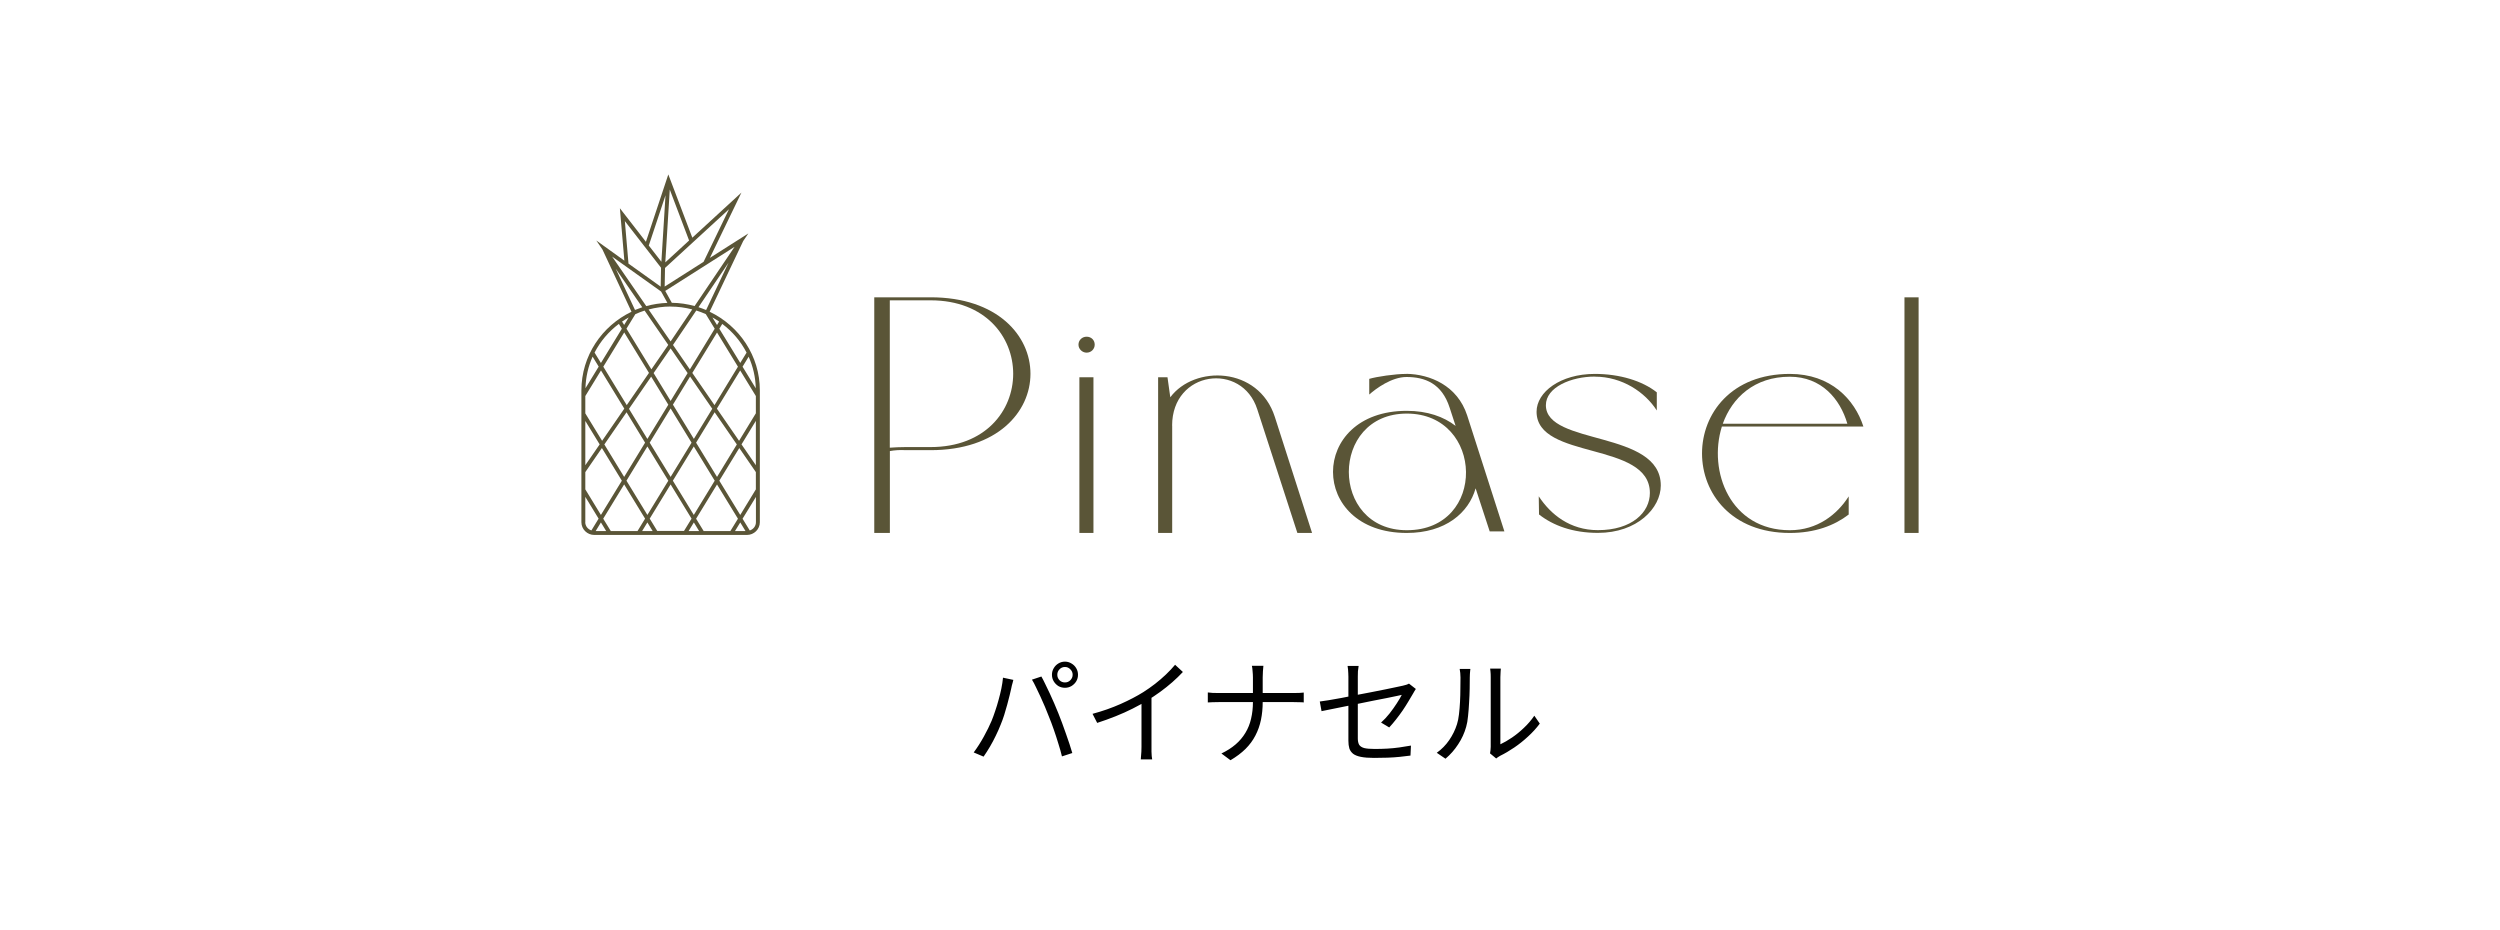 <svg xmlns="http://www.w3.org/2000/svg" fill="none" viewBox="0 0 215 80" height="80" width="215">
<g clip-path="url(#clip0_1_439)">
<path fill="#5A5537" d="M120.957 32.156C119.964 32.156 118.399 32.392 117.755 32.582V33.93C118.345 33.404 119.693 32.422 120.957 32.422C122.546 32.422 124.003 32.978 124.671 35.065L125.182 36.627C124.159 35.834 122.757 35.332 120.981 35.332C112.525 35.332 112.525 45.834 120.981 45.834C124.321 45.834 126.314 44.09 126.903 41.996L128.113 45.698H129.377L126.175 35.722C125.339 33.155 122.973 32.179 120.951 32.15L120.957 32.156ZM120.987 45.598C114.337 45.598 114.337 35.568 120.987 35.568C127.638 35.568 127.908 45.598 120.987 45.598Z"></path>
<path fill="#5A5537" d="M153.926 45.598C148.81 45.598 146.873 40.547 148.082 36.68H160.251C159.499 34.35 157.453 32.156 153.926 32.156C143.857 32.156 143.857 45.834 153.926 45.834C156.081 45.834 157.748 45.202 158.988 44.249V42.688C157.995 44.249 156.297 45.598 153.926 45.598ZM148.16 36.443C148.967 34.196 150.881 32.398 153.92 32.398C156.64 32.398 158.253 34.303 158.873 36.443H148.16Z"></path>
<path fill="#5A5537" d="M94.145 29.642C94.145 29.246 93.85 28.956 93.447 28.956C93.068 28.956 92.749 29.246 92.749 29.642C92.749 30.015 93.074 30.328 93.447 30.328C93.85 30.328 94.145 30.009 94.145 29.642ZM92.827 45.834H94.037V32.446H92.827V45.834Z"></path>
<path fill="#5A5537" d="M163.784 45.834H165V25.568H163.784V45.834Z"></path>
<path fill="#5A5537" d="M100.802 36.603C100.802 31.866 106.808 31.097 108.126 35.202L111.574 45.834H112.838L109.637 35.858C108.234 31.494 102.715 31.387 100.645 34.166L100.404 32.446H99.598V45.834H100.808V36.603H100.802Z"></path>
<path fill="#5A5537" d="M137.153 32.392C139.524 32.392 141.486 33.741 142.485 35.302V33.741C141.245 32.759 139.307 32.156 137.153 32.156C134.192 32.156 132.145 33.717 132.145 35.408C132.145 39.59 141.889 37.922 141.889 42.393C141.889 44.06 140.355 45.592 137.418 45.592C135.022 45.592 133.355 44.244 132.332 42.682L132.356 44.244C133.566 45.196 135.263 45.828 137.418 45.828C140.812 45.828 142.828 43.688 142.828 41.754C142.828 36.964 132.946 38.342 132.946 34.847C132.946 33.285 135.155 32.386 137.147 32.386L137.153 32.392Z"></path>
<path fill="#5A5537" d="M75.181 45.834H76.529V38.791C76.963 38.714 77.42 38.685 77.877 38.714H80.032C85.767 38.714 88.62 35.432 88.62 32.144C88.62 28.856 85.767 25.568 80.032 25.568H75.187V45.834H75.181ZM80.026 25.828C84.762 25.828 87.134 28.986 87.134 32.144C87.134 35.302 84.762 38.448 80.026 38.448H77.871C77.414 38.448 76.957 38.472 76.523 38.501V25.828H80.026Z"></path>
<path fill="#5A5537" d="M61.032 26.804L63.915 20.73L64.36 20.074L61.05 22.179L63.764 16.561L59.539 20.441L57.475 15L55.549 20.796L53.31 17.91L53.695 22.416L51.282 20.683L51.812 21.458L54.309 26.81C51.763 28.034 50 30.601 50 33.575V44.912C50 45.515 50.499 46.006 51.113 46.006H64.234C64.847 46.006 65.347 45.515 65.347 44.912V33.575C65.347 30.601 63.584 28.034 61.032 26.81V26.804ZM62.813 45.669H60.514L59.864 44.61L61.664 41.665L63.463 44.61L62.813 45.669ZM63.662 44.93L64.113 45.669H63.21L63.662 44.93ZM51.878 44.604L53.677 41.659L55.477 44.604L54.827 45.669H52.528L51.878 44.61V44.604ZM52.13 45.669H51.228L51.679 44.93L52.13 45.669ZM54.64 27.017C54.899 26.898 55.164 26.798 55.435 26.709L57.469 29.66L56.018 31.765L53.876 28.265L54.64 27.017ZM53.677 27.945L53.497 27.655C53.683 27.531 53.87 27.413 54.069 27.301L53.677 27.945ZM57.673 26.366C58.318 26.366 58.937 26.455 59.533 26.609L57.673 29.365L55.778 26.615C56.386 26.455 57.017 26.36 57.673 26.36V26.366ZM60.701 27.017L61.465 28.27L59.329 31.771L57.878 29.666L59.882 26.703C60.165 26.792 60.436 26.898 60.707 27.017H60.701ZM61.267 27.301C61.465 27.413 61.658 27.525 61.844 27.655L61.664 27.951L61.267 27.301ZM59.136 32.085L57.673 34.48L56.211 32.085L57.673 29.962L59.136 32.085ZM59.347 32.386L61.254 35.154L59.672 37.744L57.872 34.799L59.347 32.381V32.386ZM57.475 34.805L55.675 37.75L54.093 35.16L56 32.392L57.475 34.805ZM55.477 38.07L53.677 41.015L51.974 38.223L53.882 35.456L55.477 38.07ZM55.675 38.395L57.475 41.34L55.675 44.285L53.876 41.34L55.675 38.395ZM55.874 38.07L57.673 35.125L59.473 38.07L57.673 41.015L55.874 38.07ZM59.666 38.395L61.465 41.34L59.666 44.285L57.866 41.34L59.666 38.395ZM59.864 38.07L61.459 35.456L63.367 38.223L61.664 41.015L59.864 38.07ZM61.652 35.142L63.656 31.86L65.004 34.06V35.544L63.559 37.91L61.652 35.142ZM61.447 34.841L59.539 32.073L61.664 28.596L63.463 31.535L61.447 34.841ZM55.808 32.073L53.9 34.841L51.884 31.535L53.683 28.59L55.814 32.073H55.808ZM53.689 35.142L51.782 37.91L50.337 35.55V34.06L51.685 31.86L53.689 35.142ZM50.349 33.398C50.373 32.434 50.59 31.511 50.963 30.672L51.487 31.529L50.349 33.392V33.398ZM51.571 38.218L50.337 40.009V36.201L51.571 38.218ZM50.337 40.601L51.763 38.531L53.479 41.34L51.679 44.285L50.337 42.085V40.601ZM55.675 44.93L56.127 45.669H55.224L55.675 44.93ZM55.874 44.604L57.673 41.659L59.473 44.604L58.823 45.663H56.524L55.874 44.598V44.604ZM59.672 44.93L60.123 45.669H59.22L59.672 44.93ZM61.862 41.34L63.578 38.531L65.004 40.601V42.085L63.662 44.285L61.862 41.34ZM65.004 40.009L63.77 38.218L65.004 36.195V40.009ZM63.86 31.535L64.384 30.677C64.757 31.511 64.974 32.434 64.998 33.398L63.86 31.535ZM64.21 30.317L63.662 31.21L61.862 28.27L62.115 27.857C62.988 28.513 63.704 29.353 64.204 30.323L64.21 30.317ZM60.725 26.662C60.514 26.573 60.291 26.491 60.069 26.419L62.657 22.587L60.725 26.662ZM59.732 26.319C59.106 26.148 58.456 26.047 57.776 26.041L57.21 25.018L63.174 21.227L59.732 26.325V26.319ZM60.502 22.522L57.162 24.645L57.192 23.043L62.693 17.992L60.508 22.516L60.502 22.522ZM57.216 22.564L57.601 16.301L59.262 20.683L57.216 22.564ZM57.234 16.792L56.879 22.511L55.796 21.115L57.234 16.792ZM53.743 19.021L56.849 23.025L56.819 24.651L54.05 22.67L53.737 19.015L53.743 19.021ZM56.855 25.071L57.397 26.047C56.771 26.071 56.157 26.165 55.579 26.325L52.642 22.067L56.855 25.071ZM52.967 23.131L55.236 26.425C55.025 26.496 54.815 26.573 54.61 26.656L52.961 23.125L52.967 23.131ZM53.226 27.857L53.479 28.27L51.679 31.216L51.132 30.323C51.631 29.353 52.347 28.513 53.22 27.857H53.226ZM50.337 44.906V42.73L51.48 44.604L50.861 45.616C50.554 45.515 50.331 45.237 50.331 44.906H50.337ZM64.48 45.621L63.86 44.61L65.01 42.736V44.912C65.01 45.243 64.787 45.521 64.48 45.621Z"></path>
</g>
<path fill="black" d="M90.928 58.03C90.928 58.21 90.991 58.367 91.118 58.5C91.244 58.627 91.401 58.69 91.588 58.69C91.768 58.69 91.921 58.627 92.048 58.5C92.181 58.367 92.248 58.21 92.248 58.03C92.248 57.843 92.181 57.687 92.048 57.56C91.921 57.427 91.768 57.36 91.588 57.36C91.401 57.36 91.244 57.427 91.118 57.56C90.991 57.687 90.928 57.843 90.928 58.03ZM90.468 58.03C90.468 57.823 90.518 57.637 90.618 57.47C90.718 57.297 90.851 57.16 91.018 57.06C91.191 56.953 91.381 56.9 91.588 56.9C91.788 56.9 91.974 56.953 92.148 57.06C92.321 57.16 92.458 57.297 92.558 57.47C92.658 57.637 92.708 57.823 92.708 58.03C92.708 58.237 92.658 58.423 92.558 58.59C92.458 58.757 92.321 58.893 92.148 59C91.974 59.1 91.788 59.15 91.588 59.15C91.381 59.15 91.191 59.1 91.018 59C90.851 58.893 90.718 58.757 90.618 58.59C90.518 58.423 90.468 58.237 90.468 58.03ZM85.278 61.99C85.384 61.73 85.488 61.447 85.588 61.14C85.694 60.833 85.791 60.517 85.878 60.19C85.971 59.857 86.051 59.53 86.118 59.21C86.184 58.883 86.231 58.573 86.258 58.28L87.148 58.47C87.134 58.543 87.114 58.623 87.088 58.71C87.061 58.79 87.038 58.873 87.018 58.96C86.998 59.047 86.981 59.127 86.968 59.2C86.934 59.353 86.888 59.553 86.828 59.8C86.768 60.047 86.698 60.317 86.618 60.61C86.538 60.903 86.451 61.2 86.358 61.5C86.264 61.793 86.164 62.067 86.058 62.32C85.938 62.627 85.798 62.943 85.638 63.27C85.484 63.59 85.318 63.903 85.138 64.21C84.958 64.517 84.774 64.803 84.588 65.07L83.738 64.71C84.051 64.29 84.341 63.837 84.608 63.35C84.881 62.857 85.104 62.403 85.278 61.99ZM90.198 61.61C90.098 61.35 89.988 61.077 89.868 60.79C89.748 60.503 89.621 60.217 89.488 59.93C89.354 59.637 89.224 59.363 89.098 59.11C88.978 58.85 88.861 58.63 88.748 58.45L89.558 58.18C89.658 58.353 89.768 58.567 89.888 58.82C90.014 59.073 90.144 59.343 90.278 59.63C90.411 59.917 90.541 60.207 90.668 60.5C90.794 60.793 90.911 61.073 91.018 61.34C91.118 61.587 91.224 61.863 91.338 62.17C91.451 62.47 91.561 62.777 91.668 63.09C91.781 63.397 91.884 63.697 91.978 63.99C92.071 64.277 92.151 64.533 92.218 64.76L91.328 65.05C91.248 64.71 91.144 64.343 91.018 63.95C90.898 63.55 90.768 63.15 90.628 62.75C90.488 62.343 90.344 61.963 90.198 61.61ZM93.958 61.39C94.824 61.157 95.631 60.873 96.378 60.54C97.124 60.207 97.774 59.867 98.328 59.52C98.674 59.3 99.011 59.063 99.338 58.81C99.671 58.55 99.984 58.28 100.278 58C100.571 57.72 100.831 57.443 101.058 57.17L101.728 57.79C101.448 58.09 101.144 58.383 100.818 58.67C100.491 58.957 100.144 59.233 99.778 59.5C99.418 59.76 99.041 60.013 98.648 60.26C98.281 60.48 97.868 60.707 97.408 60.94C96.948 61.173 96.458 61.393 95.938 61.6C95.418 61.807 94.891 61.997 94.358 62.17L93.958 61.39ZM98.168 59.94L99.028 59.68V64.24C99.028 64.367 99.028 64.5 99.028 64.64C99.034 64.78 99.041 64.91 99.048 65.03C99.061 65.15 99.074 65.243 99.088 65.31H98.108C98.114 65.243 98.121 65.15 98.128 65.03C98.141 64.91 98.151 64.78 98.158 64.64C98.164 64.5 98.168 64.367 98.168 64.24V59.94ZM107.752 58.25C107.752 58.097 107.742 57.92 107.722 57.72C107.709 57.513 107.689 57.36 107.662 57.26H108.652C108.639 57.36 108.626 57.517 108.612 57.73C108.599 57.937 108.592 58.113 108.592 58.26C108.592 58.447 108.592 58.667 108.592 58.92C108.592 59.167 108.592 59.42 108.592 59.68C108.592 59.933 108.592 60.163 108.592 60.37C108.592 60.917 108.542 61.43 108.442 61.91C108.342 62.39 108.182 62.84 107.962 63.26C107.749 63.673 107.466 64.057 107.112 64.41C106.759 64.757 106.329 65.08 105.822 65.38L105.042 64.8C105.516 64.573 105.922 64.313 106.262 64.02C106.602 63.727 106.882 63.397 107.102 63.03C107.329 62.657 107.492 62.25 107.592 61.81C107.699 61.363 107.752 60.883 107.752 60.37C107.752 60.163 107.752 59.933 107.752 59.68C107.752 59.427 107.752 59.173 107.752 58.92C107.752 58.667 107.752 58.443 107.752 58.25ZM103.872 59.55C103.979 59.563 104.116 59.577 104.282 59.59C104.456 59.597 104.629 59.6 104.802 59.6C104.876 59.6 105.036 59.6 105.282 59.6C105.536 59.6 105.846 59.6 106.212 59.6C106.579 59.6 106.972 59.6 107.392 59.6C107.819 59.6 108.242 59.6 108.662 59.6C109.089 59.6 109.486 59.6 109.852 59.6C110.219 59.6 110.526 59.6 110.772 59.6C111.019 59.6 111.179 59.6 111.252 59.6C111.419 59.6 111.586 59.597 111.752 59.59C111.919 59.577 112.042 59.567 112.122 59.56V60.41C112.042 60.397 111.916 60.39 111.742 60.39C111.569 60.383 111.402 60.38 111.242 60.38C111.169 60.38 111.009 60.38 110.762 60.38C110.516 60.38 110.209 60.38 109.842 60.38C109.482 60.38 109.089 60.38 108.662 60.38C108.242 60.38 107.819 60.38 107.392 60.38C106.972 60.38 106.579 60.38 106.212 60.38C105.852 60.38 105.549 60.38 105.302 60.38C105.056 60.38 104.896 60.38 104.822 60.38C104.636 60.38 104.456 60.383 104.282 60.39C104.116 60.397 103.979 60.403 103.872 60.41V59.55ZM115.962 63.71C115.962 63.563 115.962 63.35 115.962 63.07C115.962 62.783 115.962 62.463 115.962 62.11C115.962 61.757 115.962 61.39 115.962 61.01C115.962 60.63 115.962 60.26 115.962 59.9C115.962 59.533 115.962 59.203 115.962 58.91C115.962 58.61 115.962 58.37 115.962 58.19C115.962 58.09 115.959 57.99 115.952 57.89C115.952 57.783 115.946 57.68 115.932 57.58C115.926 57.473 115.912 57.37 115.892 57.27H116.842C116.816 57.417 116.796 57.57 116.782 57.73C116.776 57.89 116.772 58.043 116.772 58.19C116.772 58.363 116.772 58.593 116.772 58.88C116.772 59.16 116.772 59.473 116.772 59.82C116.772 60.16 116.772 60.51 116.772 60.87C116.772 61.23 116.772 61.58 116.772 61.92C116.772 62.26 116.772 62.567 116.772 62.84C116.772 63.113 116.772 63.333 116.772 63.5C116.772 63.727 116.809 63.907 116.882 64.04C116.962 64.173 117.106 64.27 117.312 64.33C117.519 64.383 117.822 64.41 118.222 64.41C118.609 64.41 118.976 64.4 119.322 64.38C119.669 64.36 120.009 64.327 120.342 64.28C120.676 64.233 121.009 64.18 121.342 64.12L121.302 64.98C121.009 65.02 120.699 65.057 120.372 65.09C120.046 65.123 119.699 65.147 119.332 65.16C118.972 65.173 118.582 65.18 118.162 65.18C117.702 65.18 117.326 65.15 117.032 65.09C116.739 65.03 116.516 64.94 116.362 64.82C116.209 64.693 116.102 64.54 116.042 64.36C115.989 64.173 115.962 63.957 115.962 63.71ZM121.762 59.25C121.729 59.297 121.689 59.36 121.642 59.44C121.596 59.513 121.556 59.583 121.522 59.65C121.402 59.857 121.266 60.087 121.112 60.34C120.966 60.587 120.802 60.843 120.622 61.11C120.442 61.37 120.252 61.627 120.052 61.88C119.859 62.127 119.666 62.353 119.472 62.56L118.772 62.14C119.026 61.913 119.269 61.653 119.502 61.36C119.736 61.06 119.942 60.77 120.122 60.49C120.309 60.203 120.452 59.96 120.552 59.76C120.512 59.767 120.376 59.797 120.142 59.85C119.916 59.897 119.626 59.957 119.272 60.03C118.919 60.097 118.526 60.173 118.092 60.26C117.659 60.347 117.219 60.437 116.772 60.53C116.326 60.617 115.896 60.703 115.482 60.79C115.076 60.87 114.712 60.943 114.392 61.01C114.072 61.077 113.826 61.127 113.652 61.16L113.502 60.33C113.682 60.303 113.932 60.267 114.252 60.22C114.572 60.167 114.932 60.103 115.332 60.03C115.739 59.95 116.162 59.867 116.602 59.78C117.049 59.693 117.486 59.61 117.912 59.53C118.346 59.443 118.749 59.363 119.122 59.29C119.496 59.21 119.816 59.143 120.082 59.09C120.349 59.03 120.536 58.99 120.642 58.97C120.749 58.943 120.849 58.917 120.942 58.89C121.042 58.857 121.119 58.823 121.172 58.79L121.762 59.25ZM128.142 64.79C128.162 64.71 128.176 64.623 128.182 64.53C128.196 64.43 128.202 64.33 128.202 64.23C128.202 64.163 128.202 64.017 128.202 63.79C128.202 63.563 128.202 63.287 128.202 62.96C128.202 62.627 128.202 62.267 128.202 61.88C128.202 61.493 128.202 61.107 128.202 60.72C128.202 60.327 128.202 59.96 128.202 59.62C128.202 59.28 128.202 58.987 128.202 58.74C128.202 58.493 128.202 58.327 128.202 58.24C128.202 58.047 128.196 57.887 128.182 57.76C128.169 57.627 128.159 57.54 128.152 57.5H129.072C129.072 57.54 129.066 57.627 129.052 57.76C129.039 57.893 129.032 58.053 129.032 58.24C129.032 58.333 129.032 58.5 129.032 58.74C129.032 58.973 129.032 59.26 129.032 59.6C129.032 59.933 129.032 60.293 129.032 60.68C129.032 61.06 129.032 61.437 129.032 61.81C129.032 62.183 129.032 62.53 129.032 62.85C129.032 63.163 129.032 63.423 129.032 63.63C129.032 63.837 129.032 63.963 129.032 64.01C129.346 63.863 129.679 63.67 130.032 63.43C130.386 63.19 130.729 62.91 131.062 62.59C131.402 62.27 131.699 61.923 131.952 61.55L132.422 62.23C132.136 62.617 131.799 62.987 131.412 63.34C131.032 63.693 130.636 64.01 130.222 64.29C129.809 64.57 129.406 64.807 129.012 65C128.932 65.047 128.862 65.09 128.802 65.13C128.749 65.17 128.706 65.203 128.672 65.23L128.142 64.79ZM123.562 64.74C123.982 64.44 124.339 64.077 124.632 63.65C124.926 63.223 125.149 62.767 125.302 62.28C125.376 62.053 125.432 61.77 125.472 61.43C125.512 61.09 125.542 60.73 125.562 60.35C125.582 59.963 125.592 59.59 125.592 59.23C125.599 58.863 125.602 58.54 125.602 58.26C125.602 58.113 125.596 57.983 125.582 57.87C125.569 57.75 125.552 57.637 125.532 57.53H126.452C126.446 57.57 126.439 57.63 126.432 57.71C126.426 57.783 126.419 57.867 126.412 57.96C126.406 58.053 126.402 58.15 126.402 58.25C126.402 58.53 126.399 58.86 126.392 59.24C126.386 59.613 126.369 60.007 126.342 60.42C126.322 60.827 126.292 61.213 126.252 61.58C126.219 61.947 126.166 62.253 126.092 62.5C125.946 63.033 125.716 63.537 125.402 64.01C125.096 64.483 124.732 64.897 124.312 65.25L123.562 64.74Z"></path>
<defs>
<clipPath id="clip0_1_439">
<rect transform="translate(50 15)" fill="white" height="31" width="115"></rect>
</clipPath>
</defs>
</svg>
